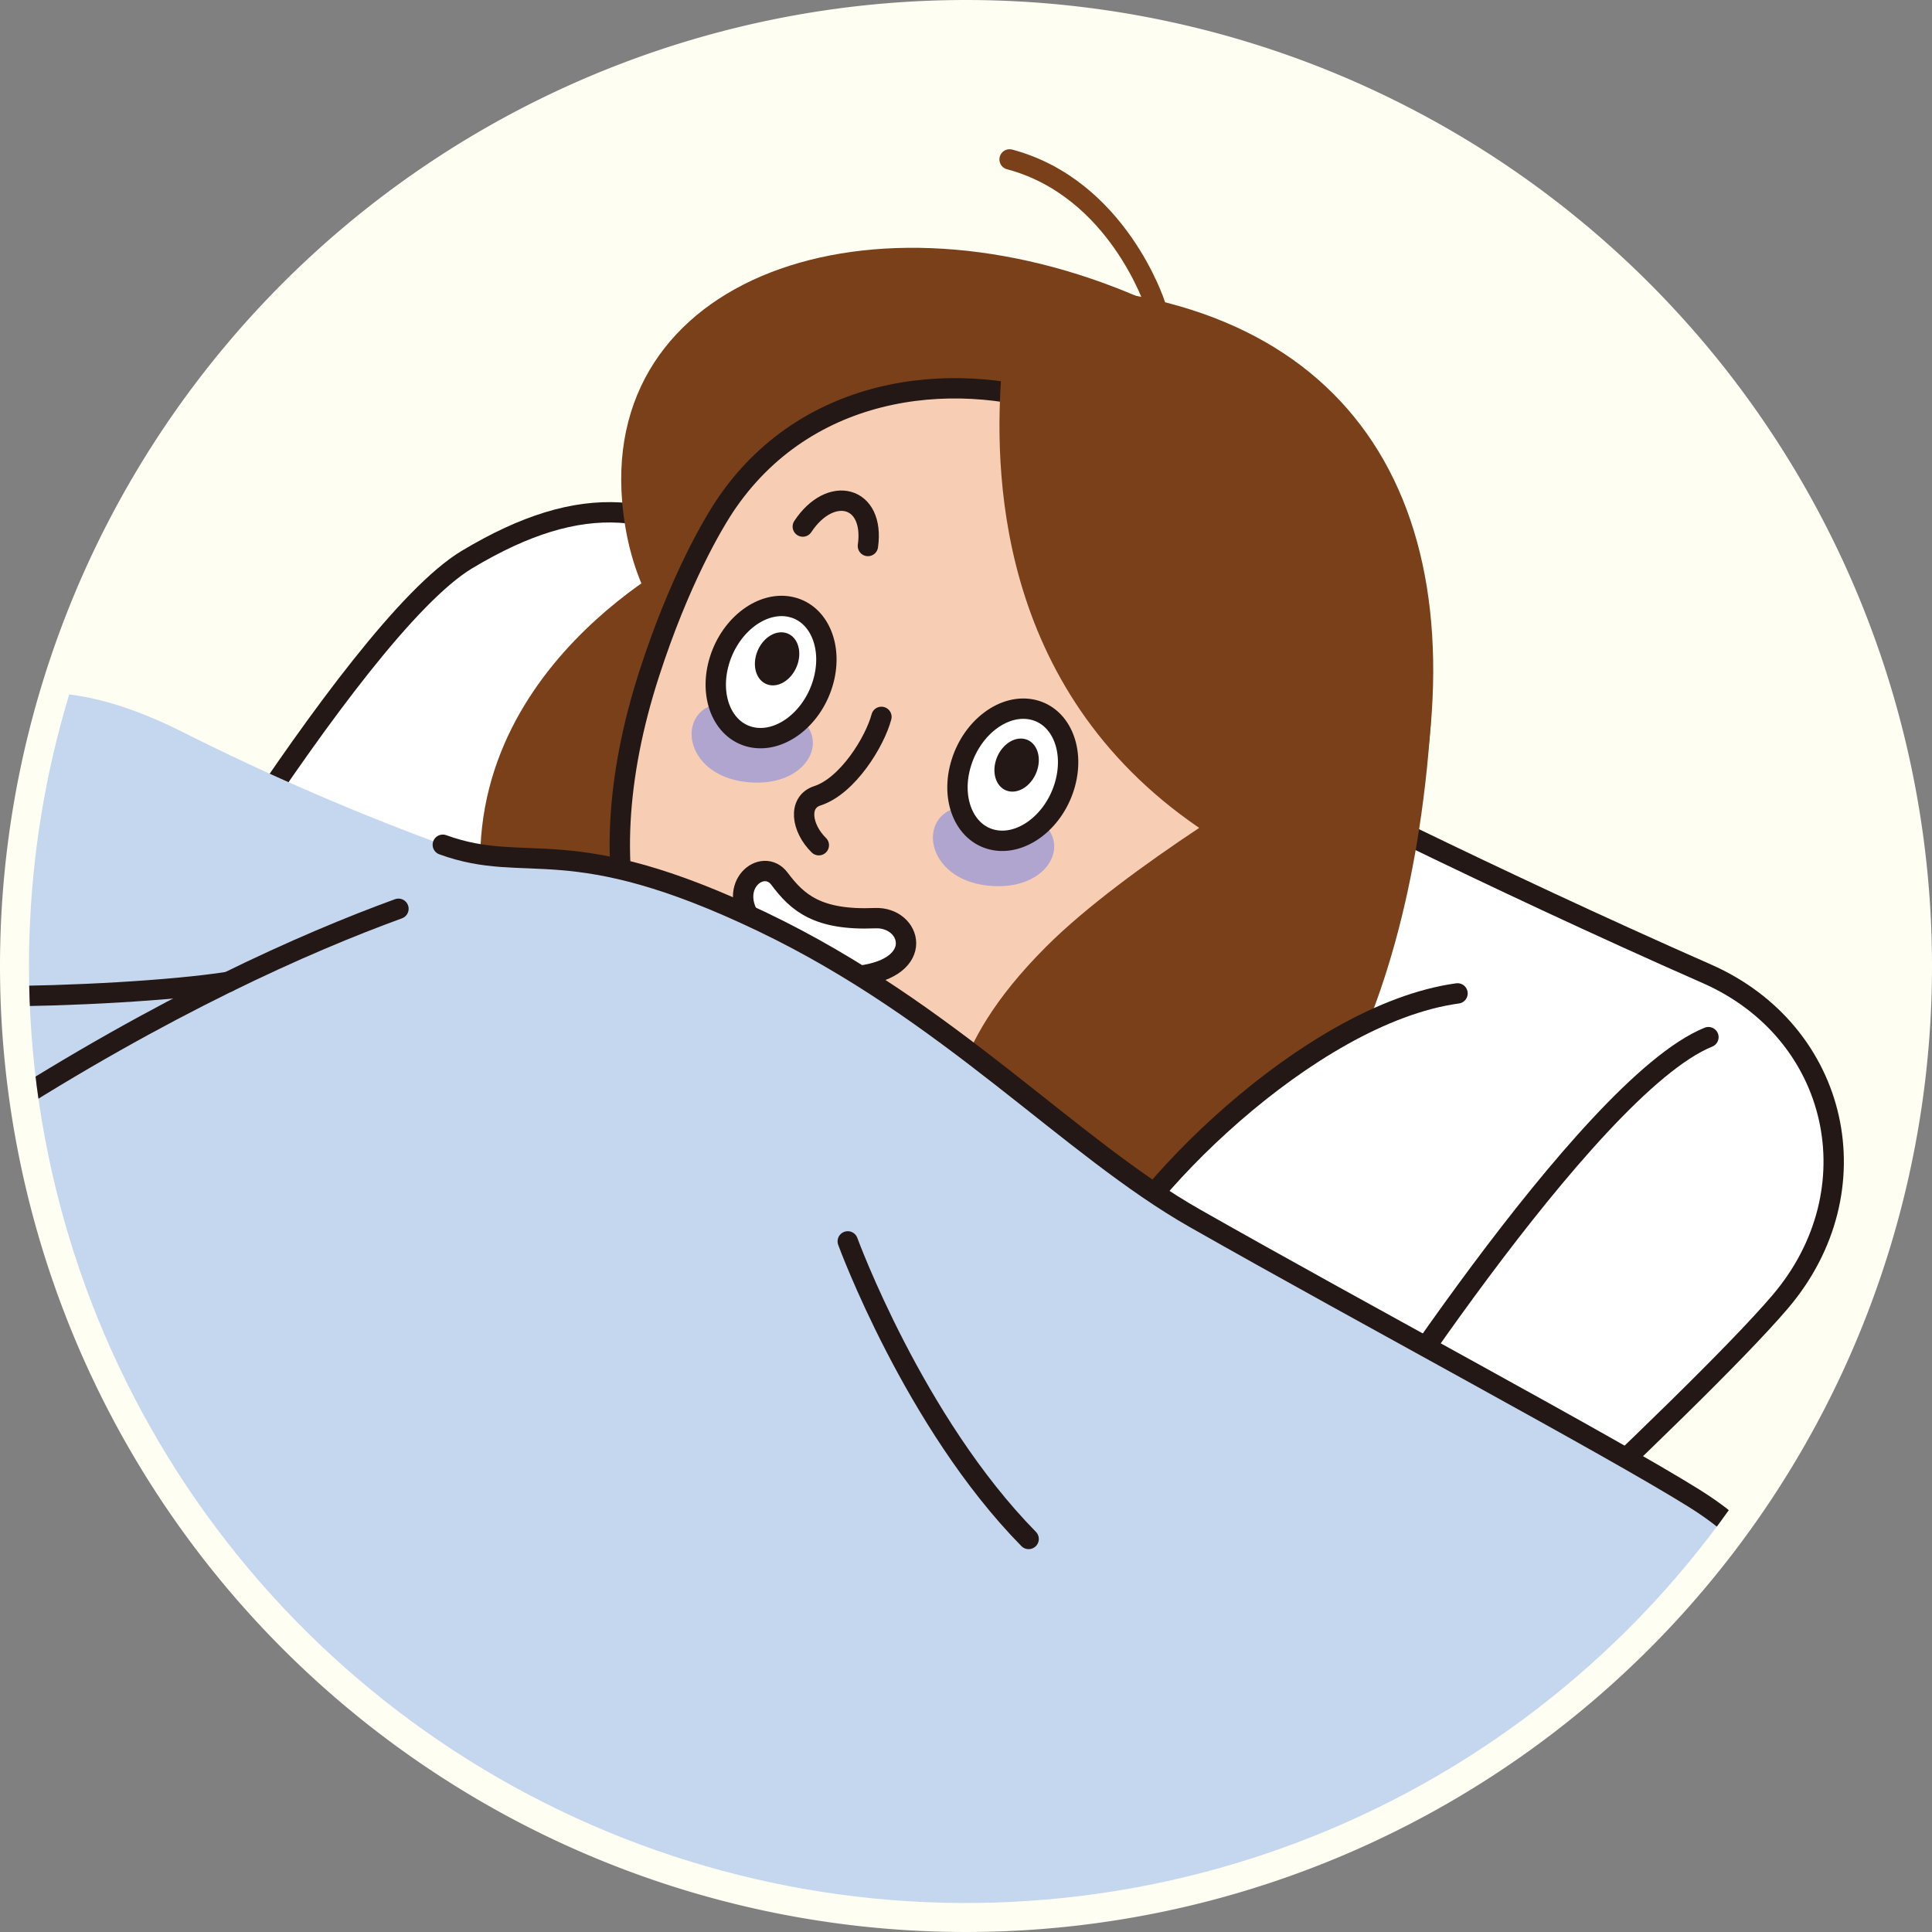 <svg xmlns="http://www.w3.org/2000/svg" xmlns:xlink="http://www.w3.org/1999/xlink" width="290.001" height="290" viewBox="0 0 290.001 290">
  <rect x="0" y="0" width="290.001" height="290" fill="#808080" stroke="none"/>
  <defs>
    <clipPath id="clip-path">
      <rect id="長方形_2" data-name="長方形 2" width="290.001" height="290" transform="translate(264.462 -0.001)" fill="none"/>
    </clipPath>
    <clipPath id="clip-path-2">
      <path id="パス_74" data-name="パス 74" d="M268.813,145A140.65,140.65,0,1,0,409.463,4.349,140.65,140.65,0,0,0,268.813,145" fill="none"/>
    </clipPath>
  </defs>
  <g id="グループ_10" data-name="グループ 10" transform="translate(-264.462 0.001)">
    <g id="グループ_7" data-name="グループ 7">
      <g id="グループ_6" data-name="グループ 6" clip-path="url(#clip-path)">
        <path id="パス_41" data-name="パス 41" d="M554.463,145a145,145,0,1,1-145-145,145,145,0,0,1,145,145" fill="#fffef3"/>
      </g>
    </g>
    <g id="グループ_9" data-name="グループ 9">
      <g id="グループ_8" data-name="グループ 8" clip-path="url(#clip-path-2)">
        <path id="パス_42" data-name="パス 42" d="M457.4,116.266s30.277,15.383,63.278,29.909c19.882,8.755,25.264,32.5,10.983,49.247-13.014,15.259-64.189,61.857-64.189,61.857L280.3,157.943S317.041,94.5,334.56,83.989s29.382-8.7,42.45,1.223S457.4,116.266,457.4,116.266" fill="#fff"/>
        <path id="パス_43" data-name="パス 43" d="M457.4,116.266s30.277,15.383,63.278,29.909c19.882,8.755,25.264,32.5,10.983,49.247-13.014,15.259-64.189,61.857-64.189,61.857L280.3,157.943S317.041,94.5,334.56,83.989s29.382-8.7,42.45,1.223S457.4,116.266,457.4,116.266Z" fill="none" stroke="#231815" stroke-linecap="round" stroke-linejoin="round" stroke-width="3.055"/>
        <path id="パス_44" data-name="パス 44" d="M520.905,155.68c-18.393,7.445-54.742,64.814-54.742,64.814" fill="none" stroke="#231815" stroke-linecap="round" stroke-linejoin="round" stroke-width="3.055"/>
        <path id="パス_45" data-name="パス 45" d="M368.58,82.8s-37.3,17.7-31.409,54.034c4.129,25.445,36.486,33.889,50.556,26.2S368.58,82.8,368.58,82.8" fill="#794019"/>
        <path id="パス_46" data-name="パス 46" d="M381.788,155.1S367.773,176.7,366.607,179.62s22.189,1.754,25.69.583,13.432-20.436,13.432-20.436Z" fill="#f7cdb3"/>
        <path id="パス_47" data-name="パス 47" d="M437.844,45.691c-40.469-18.818-82.983-5.269-79.988,29.662,1.913,22.326,18.509,36.4,54.053,37.825,33.618,1.344,44.474-20.663,47.646-29.588s6.517-24.777-21.711-37.9" fill="#794019"/>
        <path id="パス_48" data-name="パス 48" d="M430.1,43.623c42.974,5.563,58.366,40.262,44.6,89.27-8.456,30.108-45.62,19.555-62.142,13.1C394.7,139,398.764,119.909,398.764,119.909s8.093-79.3,31.333-76.286" fill="#794019"/>
        <path id="パス_49" data-name="パス 49" d="M361.908,101.149c-9.964,30.835-3.394,57.855,23.381,67.378s51.272-4.482,62.354-35.654c.5-1.392.959-2.725,1.392-3.986,2.878-8.393-5.092-60.553-23.859-67.508-16.072-5.956-38.78-4.349-51.5,13.958-2.243,3.227-7.3,11.966-11.77,25.812" fill="#f7cdb3"/>
        <path id="パス_50" data-name="パス 50" d="M377.393,138.336c-3.964-5.407,1.578-9.757,4.068-6.437,2.7,3.6,5.706,6.281,14.357,5.92,5.415-.226,7.746,7.389-2.344,8.65" fill="#fff"/>
        <path id="パス_51" data-name="パス 51" d="M377.393,138.336c-3.964-5.407,1.578-9.757,4.068-6.437,2.7,3.6,5.706,6.281,14.357,5.92,5.415-.226,7.746,7.389-2.344,8.65" fill="none" stroke="#231815" stroke-linecap="round" stroke-linejoin="round" stroke-width="3.055"/>
        <path id="パス_52" data-name="パス 52" d="M394.741,81.957c1.06-7.546-5.6-9.24-9.776-2.919" fill="none" stroke="#231815" stroke-linecap="round" stroke-linejoin="round" stroke-width="3.055"/>
        <path id="パス_53" data-name="パス 53" d="M425.176,61.379c-16.072-5.956-38.78-4.349-51.5,13.958-2.243,3.227-7.3,11.966-11.77,25.812-9.964,30.835-3.394,57.855,23.382,67.378" fill="none" stroke="#231815" stroke-linecap="round" stroke-linejoin="round" stroke-width="3.055"/>
        <path id="パス_54" data-name="パス 54" d="M396.768,107.605c-.982,3.707-5.06,10.367-9.616,11.846-2.965.963-2.386,4.862.218,7.417" fill="none" stroke="#231815" stroke-linecap="round" stroke-linejoin="round" stroke-width="3.055"/>
        <path id="パス_55" data-name="パス 55" d="M447.594,124.38c27.561-1.117,17.092,40.288-14.492,31.606Z" fill="#f7cdb3"/>
        <path id="パス_56" data-name="パス 56" d="M372.267,105.6c-6.376,1.178-5.2,10.693,4.12,11.772,8.476.982,12.457-5.4,8.632-9.124s-12.752-2.648-12.752-2.648" fill="#afa5cf"/>
        <path id="パス_57" data-name="パス 57" d="M408.491,121.147c-6.376,1.178-5.2,10.693,4.12,11.772,8.476.982,12.457-5.4,8.632-9.124s-12.752-2.648-12.752-2.648" fill="#afa5cf"/>
        <path id="パス_58" data-name="パス 58" d="M372.487,99.043c-1.692,5.394.4,10.57,4.655,11.582s9.087-2.537,10.779-7.918-.4-10.57-4.663-11.582-9.082,2.537-10.771,7.918" fill="#fff"/>
        <path id="パス_59" data-name="パス 59" d="M372.487,99.043c-1.692,5.394.4,10.57,4.655,11.582s9.087-2.537,10.779-7.918-.4-10.57-4.663-11.582S374.176,93.662,372.487,99.043Z" fill="none" stroke="#231815" stroke-linecap="round" stroke-linejoin="round" stroke-width="3.055"/>
        <path id="パス_60" data-name="パス 60" d="M378.008,98.156c-.678,2.165.16,4.243,1.871,4.651s3.647-1.018,4.325-3.179-.16-4.245-1.871-4.65-3.647,1.018-4.325,3.178" fill="#231815"/>
        <path id="パス_61" data-name="パス 61" d="M408.772,114.456c-1.7,5.394.4,10.572,4.652,11.582s9.092-2.535,10.782-7.918-.4-10.572-4.664-11.578-9.082,2.535-10.77,7.914" fill="#fff"/>
        <path id="パス_62" data-name="パス 62" d="M408.772,114.456c-1.7,5.394.4,10.572,4.652,11.582s9.092-2.535,10.782-7.918-.4-10.572-4.664-11.578S410.46,109.077,408.772,114.456Z" fill="none" stroke="#231815" stroke-linecap="round" stroke-linejoin="round" stroke-width="3.055"/>
        <path id="パス_63" data-name="パス 63" d="M441.808,57.714c-.708-.553-26.991-2.1-26.991-2.1-1.1,14.192-1.233,47.589,29.65,68.653-7.966,5.293-16.949,11.806-22.974,17.832-15.886,15.886-13.586,25.865-14.013,27.588-.842,3.4,5.527,26.752,29.781,19.855,18.065-5.141,38.6-30.21,42-81.484,0,0-37-49.992-37.456-50.349" fill="#794019"/>
        <path id="パス_64" data-name="パス 64" d="M474.169,151.548c-13.219,2.621-45.546,32.408-48.172,43.794s31.528,0,40.288-7.007,7.884-36.787,7.884-36.787" fill="#fff"/>
        <path id="パス_65" data-name="パス 65" d="M483.242,149.111c-22.336,3.064-49.485,30.655-54.3,43.354" fill="none" stroke="#231815" stroke-linecap="round" stroke-linejoin="round" stroke-width="3.055"/>
        <path id="パス_66" data-name="パス 66" d="M378.966,138.417c28.028,13.429,45.965,33.718,64.856,44.457,25.7,14.6,62.214,34.091,74.892,42,14.083,8.786,18.72,19.89,2.336,36.2C502.906,279.141,324.891,448.72,301.356,470.133c-12.579,11.443-28.613,16.933-48.545,6.978C241.562,471.488,25.311,344.577,14.8,337.57s-23.356-22.188-7.005-36.2S240.772,119.77,251.284,111.6s21.6-11.092,40.106-1.966A374.612,374.612,0,0,0,330.928,126.8c12.847,4.668,18.739-2.425,48.038,11.616" fill="#c5d7ee"/>
        <path id="パス_67" data-name="パス 67" d="M330.928,126.8c12.847,4.667,18.739-2.425,48.038,11.616,28.028,13.43,45.965,33.719,64.856,44.456,25.7,14.6,62.215,34.092,74.893,42,14.082,8.785,18.72,19.89,2.335,36.2C502.907,279.141,324.892,448.72,301.356,470.133c-12.579,11.443-28.612,16.934-48.545,6.978C241.563,471.489,25.311,344.577,14.8,337.57" fill="none" stroke="#231815" stroke-linecap="round" stroke-linejoin="round" stroke-width="3.055"/>
        <path id="パス_68" data-name="パス 68" d="M391.714,186.335s9.922,27.151,27.151,44.668" fill="none" stroke="#231815" stroke-linecap="round" stroke-linejoin="round" stroke-width="3.055"/>
        <path id="パス_69" data-name="パス 69" d="M298.729,147.386c-8.414,1.3-23.667,2.16-35.768,2.16" fill="none" stroke="#231815" stroke-linecap="round" stroke-linejoin="round" stroke-width="3.055"/>
        <path id="パス_70" data-name="パス 70" d="M324.273,136.41c-27.95,10.18-84.962,37.663-150.652,105.98-28.343,29.479-40.288,58.683-49.925,70.947" fill="none" stroke="#231815" stroke-linecap="round" stroke-linejoin="round" stroke-width="3.055"/>
        <path id="パス_71" data-name="パス 71" d="M313.933,271.478s9.388,35.574,15.888,59.376" fill="none" stroke="#231815" stroke-linecap="round" stroke-linejoin="round" stroke-width="3.055"/>
        <path id="パス_72" data-name="パス 72" d="M413.961,114.106c-.678,2.165.16,4.243,1.871,4.651s3.647-1.018,4.326-3.179-.161-4.245-1.872-4.65-3.647,1.018-4.325,3.178" fill="#231815"/>
        <path id="パス_73" data-name="パス 73" d="M437.844,45.691s-5.618-17.438-21.838-21.764" fill="none" stroke="#794019" stroke-linecap="round" stroke-linejoin="round" stroke-width="3.055"/>
      </g>
    </g>
  </g>
</svg>
